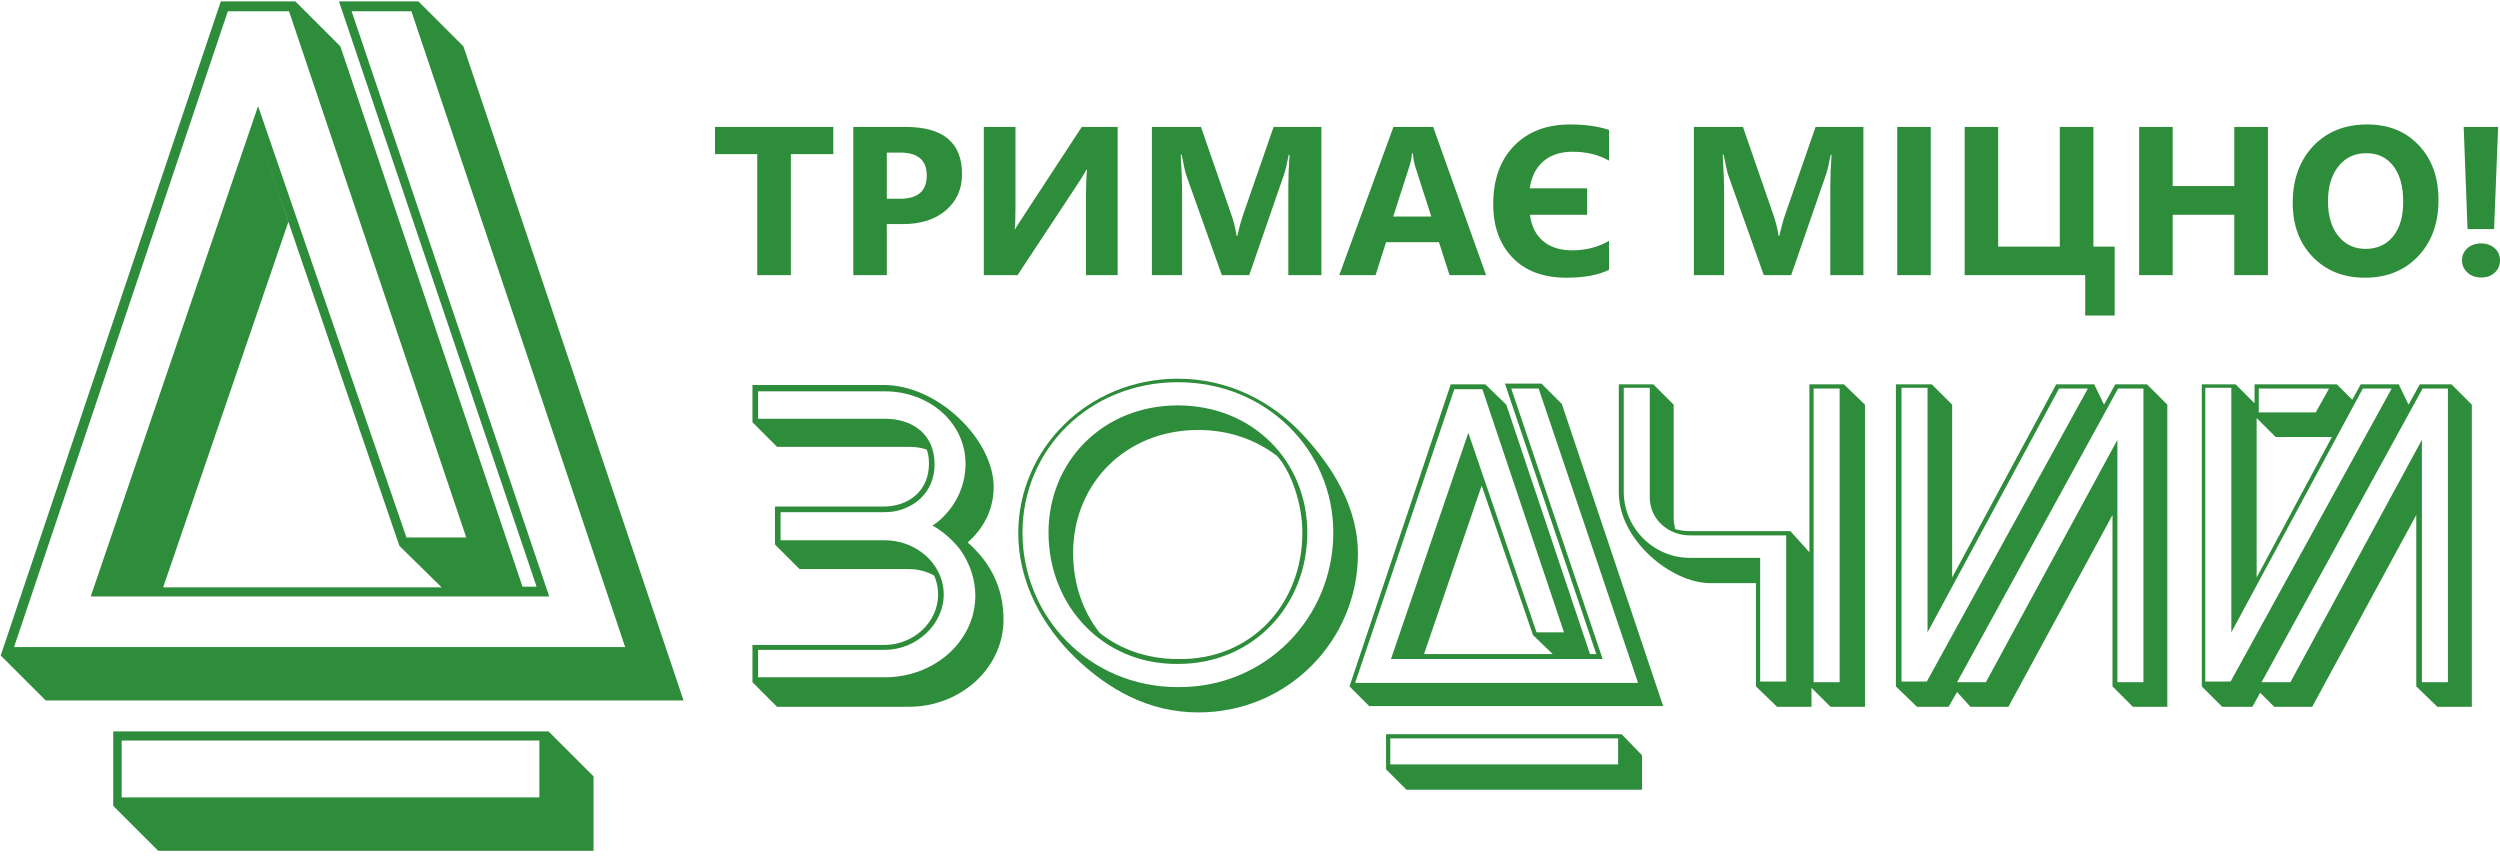 <svg width="210" height="72" viewBox="0 0 210 72" fill="none" xmlns="http://www.w3.org/2000/svg">
<g clip-path="url(#clip0)">
<path d="M184.892 32.282H187.786L189.381 33.875V32.282H196.292L197.592 33.58L198.301 32.282H201.491L202.317 33.993L203.263 32.282H205.921L207.634 33.993V59.37H204.739L202.967 57.659V43.259L194.225 59.37H191.035L189.854 58.19L189.204 59.37H186.664L184.951 57.659V32.282H184.892ZM200.9 32.636H198.478L187.432 53.115V32.577H185.246V57.246H187.373L200.9 32.636ZM189.558 35.115V48.511L195.879 36.708H191.153L189.558 35.115ZM189.735 32.636V34.643H194.52L195.642 32.636H189.735ZM205.625 57.305V32.636H203.499L189.972 57.305H192.394L203.44 36.944V57.305H205.625Z" fill="#2E8D3A"/>
<path d="M159.373 32.282H162.268L163.981 33.993V48.511L172.723 32.282H175.913L176.74 33.993L177.685 32.282H180.343L182.056 33.993V59.37H179.162L177.449 57.659V43.259L168.706 59.37H165.516L164.394 58.131L163.685 59.37H161.027L159.255 57.659V32.282H159.373ZM175.381 32.636H172.959L161.913 53.115V32.577H159.727V57.246H161.854L175.381 32.636ZM180.048 57.305V32.636H177.921L164.394 57.305H166.816L177.862 36.944V57.305H180.048Z" fill="#2E8D3A"/>
<path d="M141.947 44.616H150.394L151.989 46.387V32.282H154.884L156.656 33.993V59.37H153.761L152.166 57.777V59.37H149.272L147.5 57.659V48.984H143.66C140.411 48.984 135.981 45.384 135.981 41.37V32.282H138.876L140.589 33.993V43.554C140.589 43.849 140.648 44.144 140.707 44.439C141.12 44.557 141.534 44.616 141.947 44.616ZM150.04 57.305V44.971H141.947C140.057 44.971 138.58 43.554 138.58 41.784V32.577H136.395V41.312C136.395 44.321 138.876 46.859 141.947 46.859H147.854V57.246H150.04V57.305ZM154.529 57.305V32.636H152.344V57.305H154.529Z" fill="#2E8D3A"/>
<path d="M116.429 61.672H136.217L137.93 63.443V66.335H118.142L116.429 64.623V61.672ZM116.783 64.21H135.922V62.026H116.783V64.21Z" fill="#2E8D3A"/>
<path d="M115.07 59.371L113.357 57.659L121.863 32.282H124.758L126.53 33.993L133.559 54.944H134.091L126.412 32.223H129.483L131.196 33.934L139.703 59.312H115.07V59.371ZM137.576 57.305L129.247 32.636H126.943L134.622 55.357H116.842L123.34 36.354L129.07 53.115H131.374L124.521 32.695H122.159L113.83 57.364H137.576V57.305ZM123.281 37.357L124.462 40.78L119.618 54.944H130.428L128.774 53.351L123.281 37.357Z" fill="#2E8D3A"/>
<path d="M109.399 36.472C111.939 39.187 114.066 42.61 114.066 46.505C114.066 53.764 108.218 59.843 100.657 59.843C96.463 59.843 93.096 57.895 90.378 55.298C87.543 52.584 85.534 48.866 85.534 44.794C85.534 37.712 91.383 31.81 98.944 31.81C103.256 31.81 106.859 33.758 109.399 36.472ZM111.998 44.734C111.998 37.83 106.387 32.105 98.944 32.105C91.501 32.105 85.889 37.771 85.889 44.734C85.889 51.816 91.501 57.718 98.944 57.718C106.327 57.777 111.998 51.876 111.998 44.734ZM88.075 44.734C88.075 38.774 92.623 34.053 98.944 34.053C105.264 34.053 109.813 38.774 109.813 44.734C109.813 50.872 105.264 55.771 98.944 55.771C92.623 55.83 88.075 50.872 88.075 44.734ZM109.399 44.734C109.399 42.315 108.454 39.6 107.273 38.302C105.5 36.944 103.256 36.118 100.657 36.118C94.513 36.118 90.142 40.662 90.142 46.446C90.142 49.043 90.969 51.403 92.387 53.174C94.1 54.531 96.344 55.358 98.944 55.358C105.087 55.475 109.399 50.754 109.399 44.734Z" fill="#2E8D3A"/>
<path d="M81.281 45.561C82.64 44.38 83.467 42.787 83.467 40.898C83.467 36.944 78.8 32.341 74.252 32.341H63.206V35.469L65.273 37.535H76.32C76.851 37.535 77.383 37.593 77.855 37.771C77.973 38.125 78.032 38.479 78.032 38.951C78.032 41.194 76.379 42.551 74.193 42.551H66.986H65.096V42.61V45.679V45.738L67.163 47.803H76.32C77.087 47.803 77.796 47.98 78.446 48.334C78.623 48.63 78.8 49.279 78.8 49.928C78.8 52.289 76.733 54.177 74.252 54.177H63.206V57.305L65.273 59.371H76.32C80.75 59.371 84.294 56.066 84.294 52.053C84.294 49.397 83.231 47.272 81.281 45.561ZM74.311 56.892H63.678V54.59H74.311C76.969 54.59 79.273 52.466 79.273 49.928C79.273 48.925 78.919 48.039 78.328 47.272C77.383 46.092 75.906 45.384 74.311 45.384H65.569V45.325V43.082V43.023H74.252C74.961 43.023 75.611 42.905 76.201 42.61C77.56 42.02 78.505 40.721 78.505 39.01C78.505 36.472 76.674 35.174 74.311 35.174H63.678V32.872H74.311C78.092 32.872 81.104 35.528 81.104 38.951C81.104 40.958 80.159 42.728 78.682 43.908C78.564 43.967 78.446 44.085 78.328 44.144C79.273 44.675 80.041 45.384 80.691 46.21C81.459 47.331 81.931 48.63 81.931 50.105C81.872 53.882 78.505 56.892 74.311 56.892Z" fill="#2E8D3A"/>
<path d="M9.511 61.436H46.075L49.856 65.213V71.469H13.291L9.511 67.692V61.436ZM10.219 66.984H45.307V62.203H10.219V66.984Z" fill="#2E8D3A"/>
<path d="M3.84 58.839L0.059 55.062L18.548 0.118H24.81L28.59 3.895L43.89 49.279H45.071L28.472 0.118H35.147L38.928 3.895L57.417 58.839H3.84ZM52.514 54.354L34.556 0.944H29.535L46.134 50.105H7.62L21.679 8.911L34.143 45.148H39.164L24.278 0.944H19.139L1.181 54.354H52.514ZM21.679 11.213L24.219 18.649L13.704 49.338H37.096L33.552 45.856L21.679 11.213Z" fill="#2E8D3A"/>
</g>
<path d="M69.996 12.946H66.432V23.111H63.608V12.946H60.061V10.663H69.996V12.946Z" fill="#2E8D3A"/>
<path d="M74.493 18.823V23.111H71.678V10.663H76.088C79.237 10.663 80.811 11.986 80.811 14.63C80.811 15.88 80.358 16.893 79.452 17.668C78.551 18.438 77.346 18.823 75.835 18.823H74.493ZM74.493 12.816V16.696H75.6C77.099 16.696 77.848 16.042 77.848 14.734C77.848 13.455 77.099 12.816 75.6 12.816H74.493Z" fill="#2E8D3A"/>
<path d="M93.883 23.111H91.225V16.271C91.225 15.484 91.254 14.812 91.312 14.257H91.26C91.138 14.494 90.929 14.838 90.633 15.29L85.474 23.111H82.641V10.663H85.299V17.547C85.299 18.398 85.276 18.968 85.23 19.257H85.264C85.293 19.188 85.508 18.849 85.909 18.241L90.868 10.663H93.883V23.111Z" fill="#2E8D3A"/>
<path d="M110.999 23.111H108.219V15.663C108.219 14.859 108.254 13.97 108.324 12.998H108.254C108.109 13.762 107.978 14.312 107.862 14.648L104.934 23.111H102.633L99.653 14.734C99.571 14.509 99.441 13.93 99.26 12.998H99.182C99.257 14.225 99.295 15.302 99.295 16.227V23.111H96.759V10.663H100.881L103.435 18.042C103.638 18.632 103.786 19.225 103.879 19.821H103.932C104.088 19.133 104.254 18.534 104.428 18.024L106.982 10.663H110.999V23.111Z" fill="#2E8D3A"/>
<path d="M124.83 23.111H121.762L120.873 20.342H116.429L115.548 23.111H112.498L117.047 10.663H120.385L124.83 23.111ZM120.228 18.189L118.886 14.005C118.787 13.693 118.718 13.319 118.677 12.885H118.607C118.578 13.25 118.506 13.612 118.389 13.97L117.03 18.189H120.228Z" fill="#2E8D3A"/>
<path d="M135.157 22.668C134.245 23.108 133.054 23.328 131.584 23.328C129.649 23.328 128.138 22.767 127.052 21.644C125.971 20.521 125.431 19.025 125.431 17.156C125.431 15.09 126.012 13.458 127.174 12.26C128.336 11.057 129.908 10.455 131.889 10.455C133.155 10.455 134.245 10.608 135.157 10.915V13.493C134.28 12.995 133.257 12.746 132.089 12.746C131.078 12.746 130.262 13.016 129.64 13.554C129.019 14.086 128.638 14.841 128.499 15.819H133.318V18.042H128.516C128.638 18.991 129.004 19.726 129.614 20.247C130.23 20.767 131.043 21.028 132.054 21.028C133.211 21.028 134.245 20.762 135.157 20.229V22.668Z" fill="#2E8D3A"/>
<path d="M156.526 23.111H153.746V15.663C153.746 14.859 153.78 13.97 153.85 12.998H153.78C153.635 13.762 153.504 14.312 153.388 14.648L150.46 23.111H148.159L145.179 14.734C145.098 14.509 144.967 13.93 144.787 12.998H144.708C144.784 14.225 144.822 15.302 144.822 16.227V23.111H142.286V10.663H146.408L148.961 18.042C149.164 18.632 149.313 19.225 149.406 19.821H149.458C149.615 19.133 149.78 18.534 149.955 18.024L152.508 10.663H156.526V23.111Z" fill="#2E8D3A"/>
<path d="M162.182 23.111H159.367V10.663H162.182V23.111Z" fill="#2E8D3A"/>
<path d="M177.633 26.505H175.158V23.111H165.031V10.663H167.846V20.715H173.023V10.663H175.846V20.715H177.633V26.505Z" fill="#2E8D3A"/>
<path d="M190.505 23.111H187.681V18.042H182.505V23.111H179.69V10.663H182.505V15.628H187.681V10.663H190.505V23.111Z" fill="#2E8D3A"/>
<path d="M198.653 23.328C196.864 23.328 195.405 22.749 194.278 21.592C193.151 20.429 192.588 18.916 192.588 17.052C192.588 15.085 193.16 13.493 194.304 12.278C195.449 11.062 196.965 10.455 198.854 10.455C200.637 10.455 202.078 11.036 203.176 12.2C204.28 13.363 204.832 14.896 204.832 16.8C204.832 18.756 204.26 20.333 203.115 21.531C201.976 22.729 200.489 23.328 198.653 23.328ZM198.775 12.868C197.788 12.868 197.003 13.238 196.422 13.979C195.841 14.714 195.551 15.689 195.551 16.904C195.551 18.137 195.841 19.112 196.422 19.83C197.003 20.547 197.764 20.906 198.705 20.906C199.676 20.906 200.446 20.559 201.015 19.865C201.584 19.164 201.869 18.195 201.869 16.957C201.869 15.666 201.593 14.662 201.041 13.944C200.489 13.227 199.734 12.868 198.775 12.868Z" fill="#2E8D3A"/>
<path d="M209.843 10.663L209.503 19.24H207.272L206.95 10.663H209.843ZM208.414 23.311C207.949 23.311 207.566 23.172 207.263 22.894C206.961 22.61 206.81 22.269 206.81 21.87C206.81 21.453 206.961 21.112 207.263 20.846C207.571 20.579 207.955 20.446 208.414 20.446C208.879 20.446 209.259 20.582 209.555 20.854C209.852 21.12 210 21.459 210 21.87C210 22.286 209.852 22.631 209.555 22.903C209.265 23.175 208.884 23.311 208.414 23.311Z" fill="#2E8D3A"/>
<defs>
<clipPath id="clip0">
<rect width="207.929" height="72" fill="white"/>
</clipPath>
</defs>
</svg>
